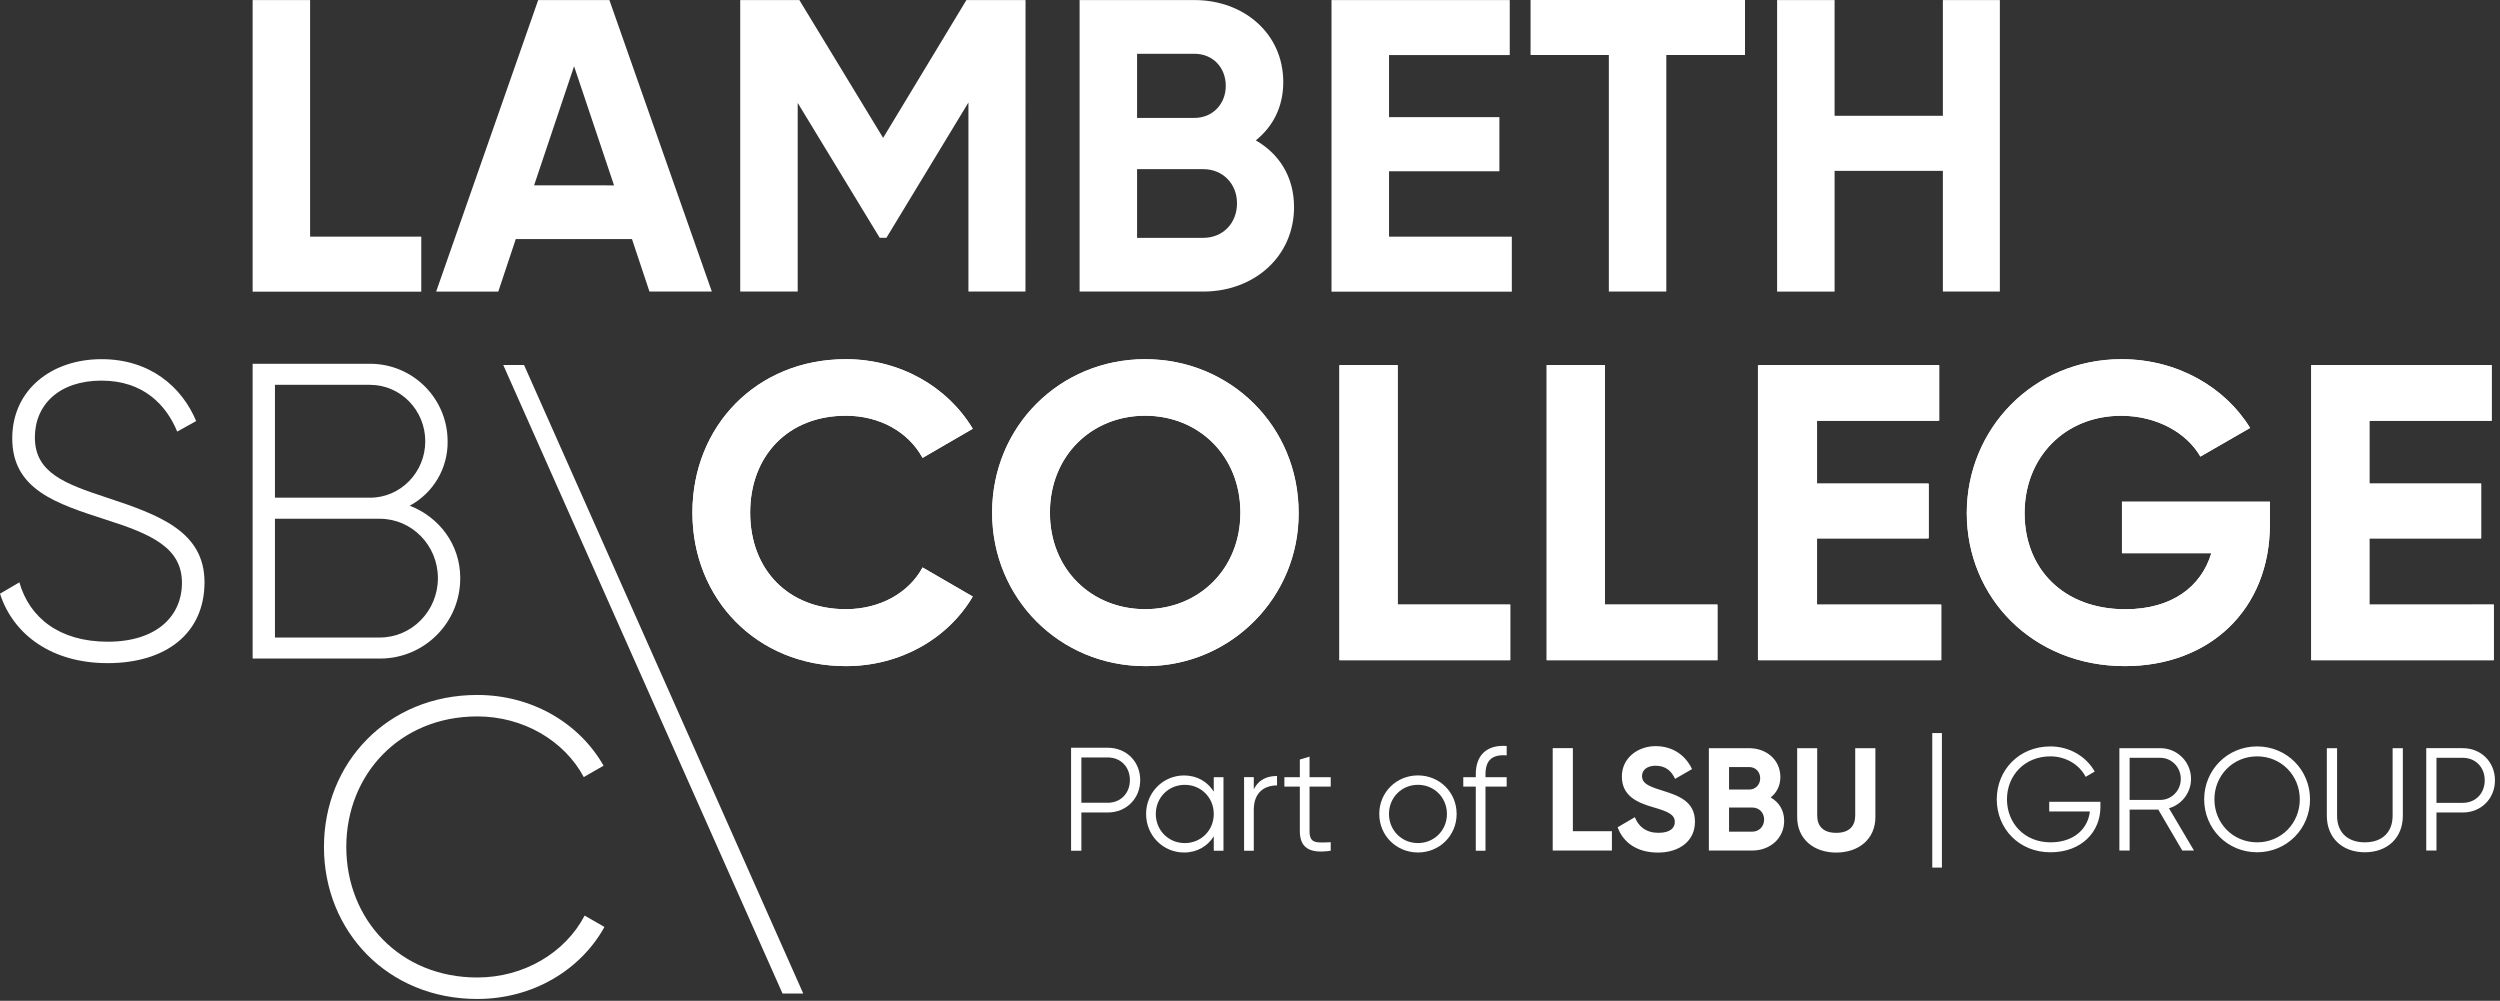 <?xml version="1.0" encoding="UTF-8" standalone="no"?>
<svg
   viewBox="0 0 199.845 80"
   version="1.1"
   id="svg1023"
   sodipodi:docname="lambeth_full.svg"
   width="199.845"
   height="80"
   inkscape:version="1.1.2 (b8e25be833, 2022-02-05)"
   xmlns:inkscape="http://www.inkscape.org/namespaces/inkscape"
   xmlns:sodipodi="http://sodipodi.sourceforge.net/DTD/sodipodi-0.dtd"
   xmlns="http://www.w3.org/2000/svg"
   xmlns:svg="http://www.w3.org/2000/svg">
  <rect x="0" y="0" width="199.845" height="80" fill="#333333" stroke="none"/>
  <sodipodi:namedview
     id="namedview1025"
     pagecolor="#ffffff"
     bordercolor="#666666"
     borderopacity="1.0"
     inkscape:pageshadow="2"
     inkscape:pageopacity="0.0"
     inkscape:pagecheckerboard="0"
     showgrid="false"
     inkscape:zoom="2.4020574"
     inkscape:cx="127.18264"
     inkscape:cy="73.270523"
     inkscape:window-width="1920"
     inkscape:window-height="1017"
     inkscape:window-x="-8"
     inkscape:window-y="-8"
     inkscape:window-maximized="1"
     inkscape:current-layer="svg1023" />
  <defs
     id="defs948">
    <style
       id="style946">.d{fill:#fff;}</style>
  </defs>
  <g
     id="a" />
  <g
     id="b"
     transform="scale(0.129,0.129)">
    <g
       id="c">
      <g
         id="g1019">
        <path
           class="d"
           d="m 429.07,317.66 c 0,-53.56 39.71,-95.11 95.11,-95.11 33.44,0 62.96,16.98 78.64,43.12 l -31.09,18.03 c -8.89,-16.2 -26.68,-26.14 -47.57,-26.14 -35.79,0 -59.31,24.83 -59.31,60.09 0,35.26 23.52,59.84 59.31,59.84 20.9,0 38.93,-9.9 47.55,-25.87 l 31.09,18.03 c -15.4,26.12 -44.93,43.11 -78.64,43.11 -55.37,0 -95.08,-41.8 -95.08,-95.11 z"
           id="path951" />
        <path
           class="d"
           d="m 614.82,317.66 c 0,-53.56 42.07,-95.11 94.85,-95.11 52.78,0 95.1,41.55 95.1,95.11 0.37,52.16 -41.62,94.74 -93.78,95.11 -0.44,0 -0.88,0 -1.31,0 -52.78,0 -94.85,-41.8 -94.85,-95.11 z m 153.9,0 c 0,-35.27 -25.87,-60.09 -59.05,-60.09 -33.18,0 -59.03,24.83 -59.03,60.09 0,35.26 25.87,59.84 59.06,59.84 33.19,0 59.02,-24.83 59.02,-59.84 z"
           id="path953" />
        <path
           class="d"
           d="m 935.93,374.63 v 34.48 H 830.11 V 226.22 h 36.06 v 148.41 z"
           id="path955" />
        <path
           class="d"
           d="m 1064.25,374.63 v 34.48 H 958.44 V 226.22 h 36.06 v 148.41 z"
           id="path957" />
        <path
           class="d"
           d="m 1203.06,374.63 v 34.48 H 1089.93 V 226.22 h 111.83 v 34.48 h -75.77 v 38.93 h 69.3 v 34.01 h -69.3 v 41.03 l 77.08,-0.04 z"
           id="path959" />
        <path
           class="d"
           d="m 1406.6,324.98 c 0,52.8 -37.4,87.78 -89.89,87.78 -57.2,0 -97.98,-42.58 -97.98,-94.84 0,-52.26 41.28,-95.37 95.9,-95.37 34.75,0 64.27,17.51 79.68,42.59 l -30.8,17.77 c -8.36,-14.63 -26.91,-25.3 -49.12,-25.3 -34.75,0 -59.84,25.61 -59.84,60.36 0,34.75 24.31,59.58 62.45,59.58 28.74,0 47.04,-13.85 53.31,-34.75 h -55.4 v -31.9 h 91.72 l -0.03,14.09 z"
           id="path961" />
        <path
           class="d"
           d="m 1545.32,374.63 v 34.48 H 1432.2 V 226.22 h 111.83 v 34.48 h -75.78 v 38.93 h 69.3 v 34.01 h -69.3 v 41.03 l 77.08,-0.04 z"
           id="path963" />
        <path
           class="d"
           d="m 311.85,226.18 h 12.89 l 173.01,389.48 h -12.84 z"
           id="path965" />
        <path
           class="d"
           d="m 0,367.9 12,-7.04 c 6.26,21.92 24.79,36.79 54.79,36.79 30,0 45.96,-15.61 45.96,-36.51 0,-21.92 -19.32,-30.27 -47.23,-39.15 -30.54,-9.9 -57.93,-18.52 -57.93,-50.36 0,-30.01 24.27,-49.06 55.32,-49.06 30.04,-0.03 49.84,17.2 58.64,38.35 l -11.74,6.52 c -6.79,-16.5 -20.9,-31.58 -46.97,-31.58 -26.07,0 -41.23,14.87 -41.23,35.2 0,21.91 18.52,28.7 44.62,37.31 32.36,10.69 60.5,20.9 60.5,52.45 0,31.55 -23.75,50.11 -60.03,50.11 C 32.61,410.96 8.35,393.74 0,367.9 Z"
           id="path967" />
        <path
           class="d"
           d="m 285.19,358.25 c 0.09,27.44 -22.08,49.75 -49.51,49.84 -0.11,0 -0.22,0 -0.33,0 h -78.8 V 225.42 h 72.81 c 26.51,0.02 47.99,21.51 48.02,48.02 0.25,16.65 -8.81,32.05 -23.49,39.93 18.26,7.07 31.31,24 31.31,44.88 z M 170.38,238.47 v 69.94 h 58.97 c 18.79,0 34.18,-15.66 34.18,-34.97 0,-19.31 -15.4,-34.97 -34.18,-34.97 z m 100.98,119.78 c 0,-20.35 -16.18,-36.79 -36.01,-36.79 h -64.97 v 73.59 h 64.97 c 19.83,0 36.01,-16.45 36.01,-36.8 z"
           id="path969" />
        <path
           class="d"
           d="m 200.75,524.85 c 0,-52.18 39.4,-94.2 94.98,-94.2 33.66,0 63.15,17.23 78.29,43.83 l -12.27,7.05 c -12.01,-22.44 -37.31,-37.58 -66,-37.58 -48.01,0 -81.16,36.01 -81.16,80.89 0,44.88 33.14,80.89 81.16,80.89 28.96,0 54.54,-15.4 66.54,-38.36 l 12.27,7.04 c -14.87,26.88 -44.62,44.63 -78.8,44.63 -55.58,0 -95.01,-42.02 -95.01,-94.2 z"
           id="path971" />
        <path
           class="d"
           d="m 261.05,146.64 v 34.1 H 156.55 V 0.04 h 35.61 v 146.6 z"
           id="path973" />
        <path
           class="d"
           d="m 391.61,148.16 h -72 l -10.83,32.52 h -38.5 L 333.5,0.04 h 44.12 l 63.48,180.63 h -38.65 l -10.83,-32.52 z m -11.1,-33.29 -24.77,-73.83 -24.77,73.8 z"
           id="path975" />
        <path
           class="d"
           d="M 635.46,180.67 H 600.11 V 63.52 l -50.83,83.85 h -4.14 l -50.83,-83.6 v 116.9 H 458.7 V 0.04 h 36.64 l 51.91,85.4 51.61,-85.4 h 36.64 z"
           id="path977" />
        <path
           class="d"
           d="m 801.89,128.29 c 0,30.97 -25.04,52.38 -56.25,52.38 H 669 V 0.04 h 71.21 c 30.45,0 55,20.64 55,50.83 0,15.49 -6.46,27.61 -17.03,36.12 14.37,8.26 23.7,22.45 23.7,41.29 z M 704.61,33.34 v 39.73 h 35.61 c 11.1,0 19.36,-8.51 19.36,-19.87 0,-11.36 -8.01,-19.87 -19.36,-19.87 h -35.61 z m 61.93,92.64 c 0,-12.1 -8.8,-21.16 -20.9,-21.16 h -41.03 v 42.57 h 41.03 c 12.12,-0.01 20.9,-9.03 20.9,-21.42 v 0 z"
           id="path979" />
        <path
           class="d"
           d="m 936.84,146.64 v 34.1 H 825.1 V 0.04 h 110.45 v 34.1 h -74.8 v 38.45 h 68.38 v 33.55 h -68.38 v 40.5 z"
           id="path981" />
        <path
           class="d"
           d="m 1081.34,34.1 h -48.77 V 180.67 H 996.96 V 34.1 H 948.45 V 0 h 132.89 z"
           id="path983" />
        <path
           class="d"
           d="m 1239.26,0.04 v 180.63 h -35.31 v -74.79 h -67.1 v 74.8 h -35.62 V 0.04 h 35.62 v 71.73 h 67.1 V 0.04 Z"
           id="path985" />
        <path
           class="d"
           d="m 429.07,317.69 c 0,-53.54 39.7,-95.07 95.07,-95.07 33.43,0 62.94,16.98 78.62,43.1 l -31.09,18.03 c -8.88,-16.2 -26.62,-26.12 -47.52,-26.12 -35.78,0 -59.29,24.82 -59.29,60.07 0,35.25 23.51,59.82 59.29,59.82 20.9,0 38.92,-9.9 47.53,-25.86 l 31.09,18.03 c -15.4,26.11 -44.92,43.09 -78.62,43.09 -55.38,0 -95.08,-41.79 -95.08,-95.07 z"
           id="path987" />
        <path
           class="d"
           d="m 614.77,317.69 c 0,-53.54 42.04,-95.07 94.81,-95.07 52.77,0 95.07,41.54 95.07,95.07 0.36,52.15 -41.62,94.71 -93.77,95.07 -0.43,0 -0.87,0 -1.3,0 -52.77,0 -94.81,-41.79 -94.81,-95.07 z m 153.83,0 c 0,-35.2 -25.86,-60.07 -59.03,-60.07 -33.17,0 -59.03,24.82 -59.03,60.07 0,35.25 25.85,59.82 59.03,59.82 33.18,0 59.03,-24.82 59.03,-59.82 z"
           id="path989" />
        <path
           class="d"
           d="m 935.76,374.64 v 34.47 H 829.95 V 226.28 H 866 v 148.36 z"
           id="path991" />
        <path
           class="d"
           d="m 1064.25,374.64 v 34.47 H 958.46 V 226.28 h 36.05 v 148.36 z"
           id="path993" />
        <path
           class="d"
           d="m 1202.42,374.64 v 34.47 H 1089.33 V 226.28 h 111.78 v 34.47 h -75.73 v 38.92 h 69.21 v 33.97 h -69.21 v 41.01 h 77.04 z"
           id="path995" />
        <path
           class="d"
           d="m 1406.57,325.01 c 0,52.8 -37.4,87.76 -89.86,87.76 -57.2,0 -97.9,-42.57 -97.9,-94.81 0,-52.24 41.27,-95.34 95.87,-95.34 34.74,0 64.25,17.5 79.65,42.58 l -30.8,17.75 c -8.36,-14.62 -26.91,-25.3 -49.1,-25.3 -34.74,0 -59.82,25.6 -59.82,60.33 0,34.73 24.3,59.55 62.42,59.55 28.73,0 47.01,-13.85 53.28,-34.74 h -55.37 v -31.9 h 91.68 l -0.06,14.1 z"
           id="path997" />
        <path
           class="d"
           d="m 1545.31,374.64 v 34.47 h -113.1 V 226.28 H 1544 v 34.47 h -75.75 v 38.92 h 69.21 v 33.97 h -69.21 v 41.01 h 77.05 z"
           id="path999" />
        <g
           id="g1017">
          <path
             class="d"
             d="m 1526.13,497.5 h -16.31 v -27.9 h 16.31 c 7.88,0 13.59,5.8 13.59,13.95 0,8.15 -5.71,13.95 -13.59,13.95 m 0,-33.88 h -22.65 v 63.42 h 6.34 v -23.56 h 16.31 c 11.42,0 19.93,-8.61 19.93,-19.93 0,-11.32 -8.52,-19.93 -19.93,-19.93 m -60.7,64.51 c 13.86,0 23.55,-8.79 23.55,-22.65 v -41.86 h -6.34 v 41.86 c 0,10.06 -6.25,16.49 -17.21,16.49 -10.96,0 -17.21,-6.43 -17.21,-16.49 v -41.86 h -6.34 v 41.86 c 0,13.86 9.69,22.65 23.56,22.65 m -66.77,-6.16 c -15.04,0 -26.46,-11.87 -26.46,-26.63 0,-14.76 11.42,-26.64 26.46,-26.64 15.04,0 26.45,11.87 26.45,26.64 0,14.77 -11.41,26.63 -26.45,26.63 m 0,6.16 c 18.48,0 32.8,-14.68 32.8,-32.8 0,-18.12 -14.31,-32.8 -32.8,-32.8 -18.49,0 -32.8,14.68 -32.8,32.8 0,18.12 14.32,32.8 32.8,32.8 m -79,-58.53 h 19.03 c 6.98,0 12.68,5.8 12.68,13.05 0,7.25 -5.71,13.05 -12.68,13.05 h -19.03 v -26.09 z m 32.62,57.44 h 7.25 l -15.49,-26.18 c 7.88,-2.26 13.68,-9.6 13.68,-18.21 0,-10.51 -8.51,-19.03 -19.03,-19.03 h -25.37 v 63.42 h 6.34 v -25.37 h 17.76 z m -50.73,-30.17 h -31.71 v 5.98 h 25.19 c -1.18,10.6 -9.69,19.12 -24.46,19.12 -16.04,0 -26.91,-11.87 -26.91,-26.63 0,-14.76 10.87,-26.64 26.91,-26.64 9.51,0 17.94,5.07 21.84,12.68 l 5.62,-3.26 c -5.25,-9.33 -15.58,-15.58 -27.45,-15.58 -19.48,0 -33.25,14.68 -33.25,32.8 0,18.12 13.77,32.8 33.25,32.8 19.48,0 30.98,-12.86 30.98,-27.99 v -3.26 z m -104.19,40.74 h 5.98 v -83.35 h -5.98 z m -59.52,-9.3 c 13.95,0 24.28,-8.33 24.28,-22.01 v -42.67 h -12.5 v 41.68 c 0,6.16 -3.26,10.78 -11.78,10.78 -8.52,0 -11.78,-4.62 -11.78,-10.78 v -41.68 h -12.41 v 42.67 c 0,13.68 10.33,22.01 24.19,22.01 m -52,-12.95 h -14.4 v -14.95 h 14.4 c 4.26,0 7.34,3.17 7.34,7.43 0,4.26 -3.08,7.52 -7.34,7.52 m -1.9,-40.04 c 3.99,0 6.8,2.99 6.8,6.97 0,3.98 -2.9,6.98 -6.8,6.98 h -12.5 v -13.95 z m 13.32,18.84 c 3.72,-2.99 5.98,-7.25 5.98,-12.68 0,-10.6 -8.61,-17.85 -19.3,-17.85 h -25.01 v 63.42 h 26.91 c 10.96,0 19.75,-7.52 19.75,-18.39 0,-6.61 -3.26,-11.6 -8.34,-14.49 m -69.94,34.15 c 13.5,0 23.01,-7.25 23.01,-19.12 0,-12.96 -10.69,-16.31 -20.75,-19.48 -9.61,-2.9 -12.05,-4.98 -12.05,-8.88 0,-3.62 3.08,-6.34 8.34,-6.34 6.43,0 9.88,3.35 12.14,8.15 l 10.51,-6.07 c -4.26,-8.88 -12.23,-14.22 -22.65,-14.22 -10.42,0 -20.84,6.89 -20.84,18.84 0,11.95 9.42,16.13 19.12,18.94 9.42,2.72 13.68,4.53 13.68,9.24 0,3.53 -2.63,6.7 -10.15,6.7 -7.52,0 -12.32,-3.8 -14.59,-9.69 l -10.69,6.25 c 3.44,9.42 11.96,15.67 24.91,15.67 m -52.64,-13.23 v -51.46 h -12.5 v 63.42 h 36.69 v -11.96 z"
             id="path1001" />
          <g
             id="g1015">
            <path
               class="d"
               d="m 706.56,483.42 c 0,11.39 -8.57,20.05 -20.05,20.05 H 670.1 v 23.7 h -6.38 v -63.81 h 22.79 c 11.49,0 20.05,8.57 20.05,20.05 z m -6.38,0 c 0,-8.2 -5.74,-14.04 -13.67,-14.04 H 670.1 v 28.07 h 16.41 c 7.93,0 13.67,-5.93 13.67,-14.04 z"
               id="path1003" />
            <path
               class="d"
               d="m 758.16,481.6 v 45.58 h -6.02 v -8.93 c -3.83,6.11 -10.3,10.03 -18.41,10.03 -12.85,0 -23.52,-10.39 -23.52,-23.88 0,-13.49 10.66,-23.88 23.52,-23.88 8.11,0 14.58,3.92 18.41,10.03 v -8.93 h 6.02 z m -6.02,22.79 c 0,-10.12 -7.84,-18.05 -17.96,-18.05 -10.12,0 -17.96,7.93 -17.96,18.05 0,10.12 7.84,18.05 17.96,18.05 10.12,0 17.96,-7.93 17.96,-18.05 z"
               id="path1005" />
            <path
               class="d"
               d="m 791.34,480.87 v 5.83 c -7.29,0 -14.4,3.83 -14.4,15.13 v 25.34 h -6.02 v -45.58 h 6.02 v 7.57 c 3.19,-6.38 8.57,-8.29 14.4,-8.29 z"
               id="path1007" />
            <path
               class="d"
               d="m 811.49,487.43 v 27.62 c 0,7.84 4.28,7.2 13.12,6.84 v 5.29 c -12.3,1.82 -19.14,-1.19 -19.14,-12.12 v -27.62 h -9.57 v -5.83 h 9.57 v -10.94 l 6.02,-1.82 v 12.76 h 13.12 v 5.83 h -13.12 z"
               id="path1009" />
            <path
               class="d"
               d="m 854.7,504.38 c 0,-13.49 10.66,-23.88 23.97,-23.88 13.31,0 23.97,10.39 23.97,23.88 0,13.49 -10.66,23.88 -23.97,23.88 -13.31,0 -23.97,-10.39 -23.97,-23.88 z m 41.93,0 c 0,-10.12 -7.84,-18.05 -17.96,-18.05 -10.12,0 -17.96,7.93 -17.96,18.05 0,10.12 7.84,18.05 17.96,18.05 10.12,0 17.96,-7.93 17.96,-18.05 z"
               id="path1011" />
            <path
               class="d"
               d="m 920.52,479.77 v 1.82 h 13.13 v 5.83 h -13.13 v 39.74 h -6.01 v -39.74 h -7.75 v -5.83 h 7.75 v -1.82 c 0,-11.85 6.84,-18.41 19.14,-17.5 v 5.83 c -8.84,-0.73 -13.13,2.92 -13.13,11.67 z"
               id="path1013" />
          </g>
        </g>
      </g>
    </g>
  </g>
</svg>
